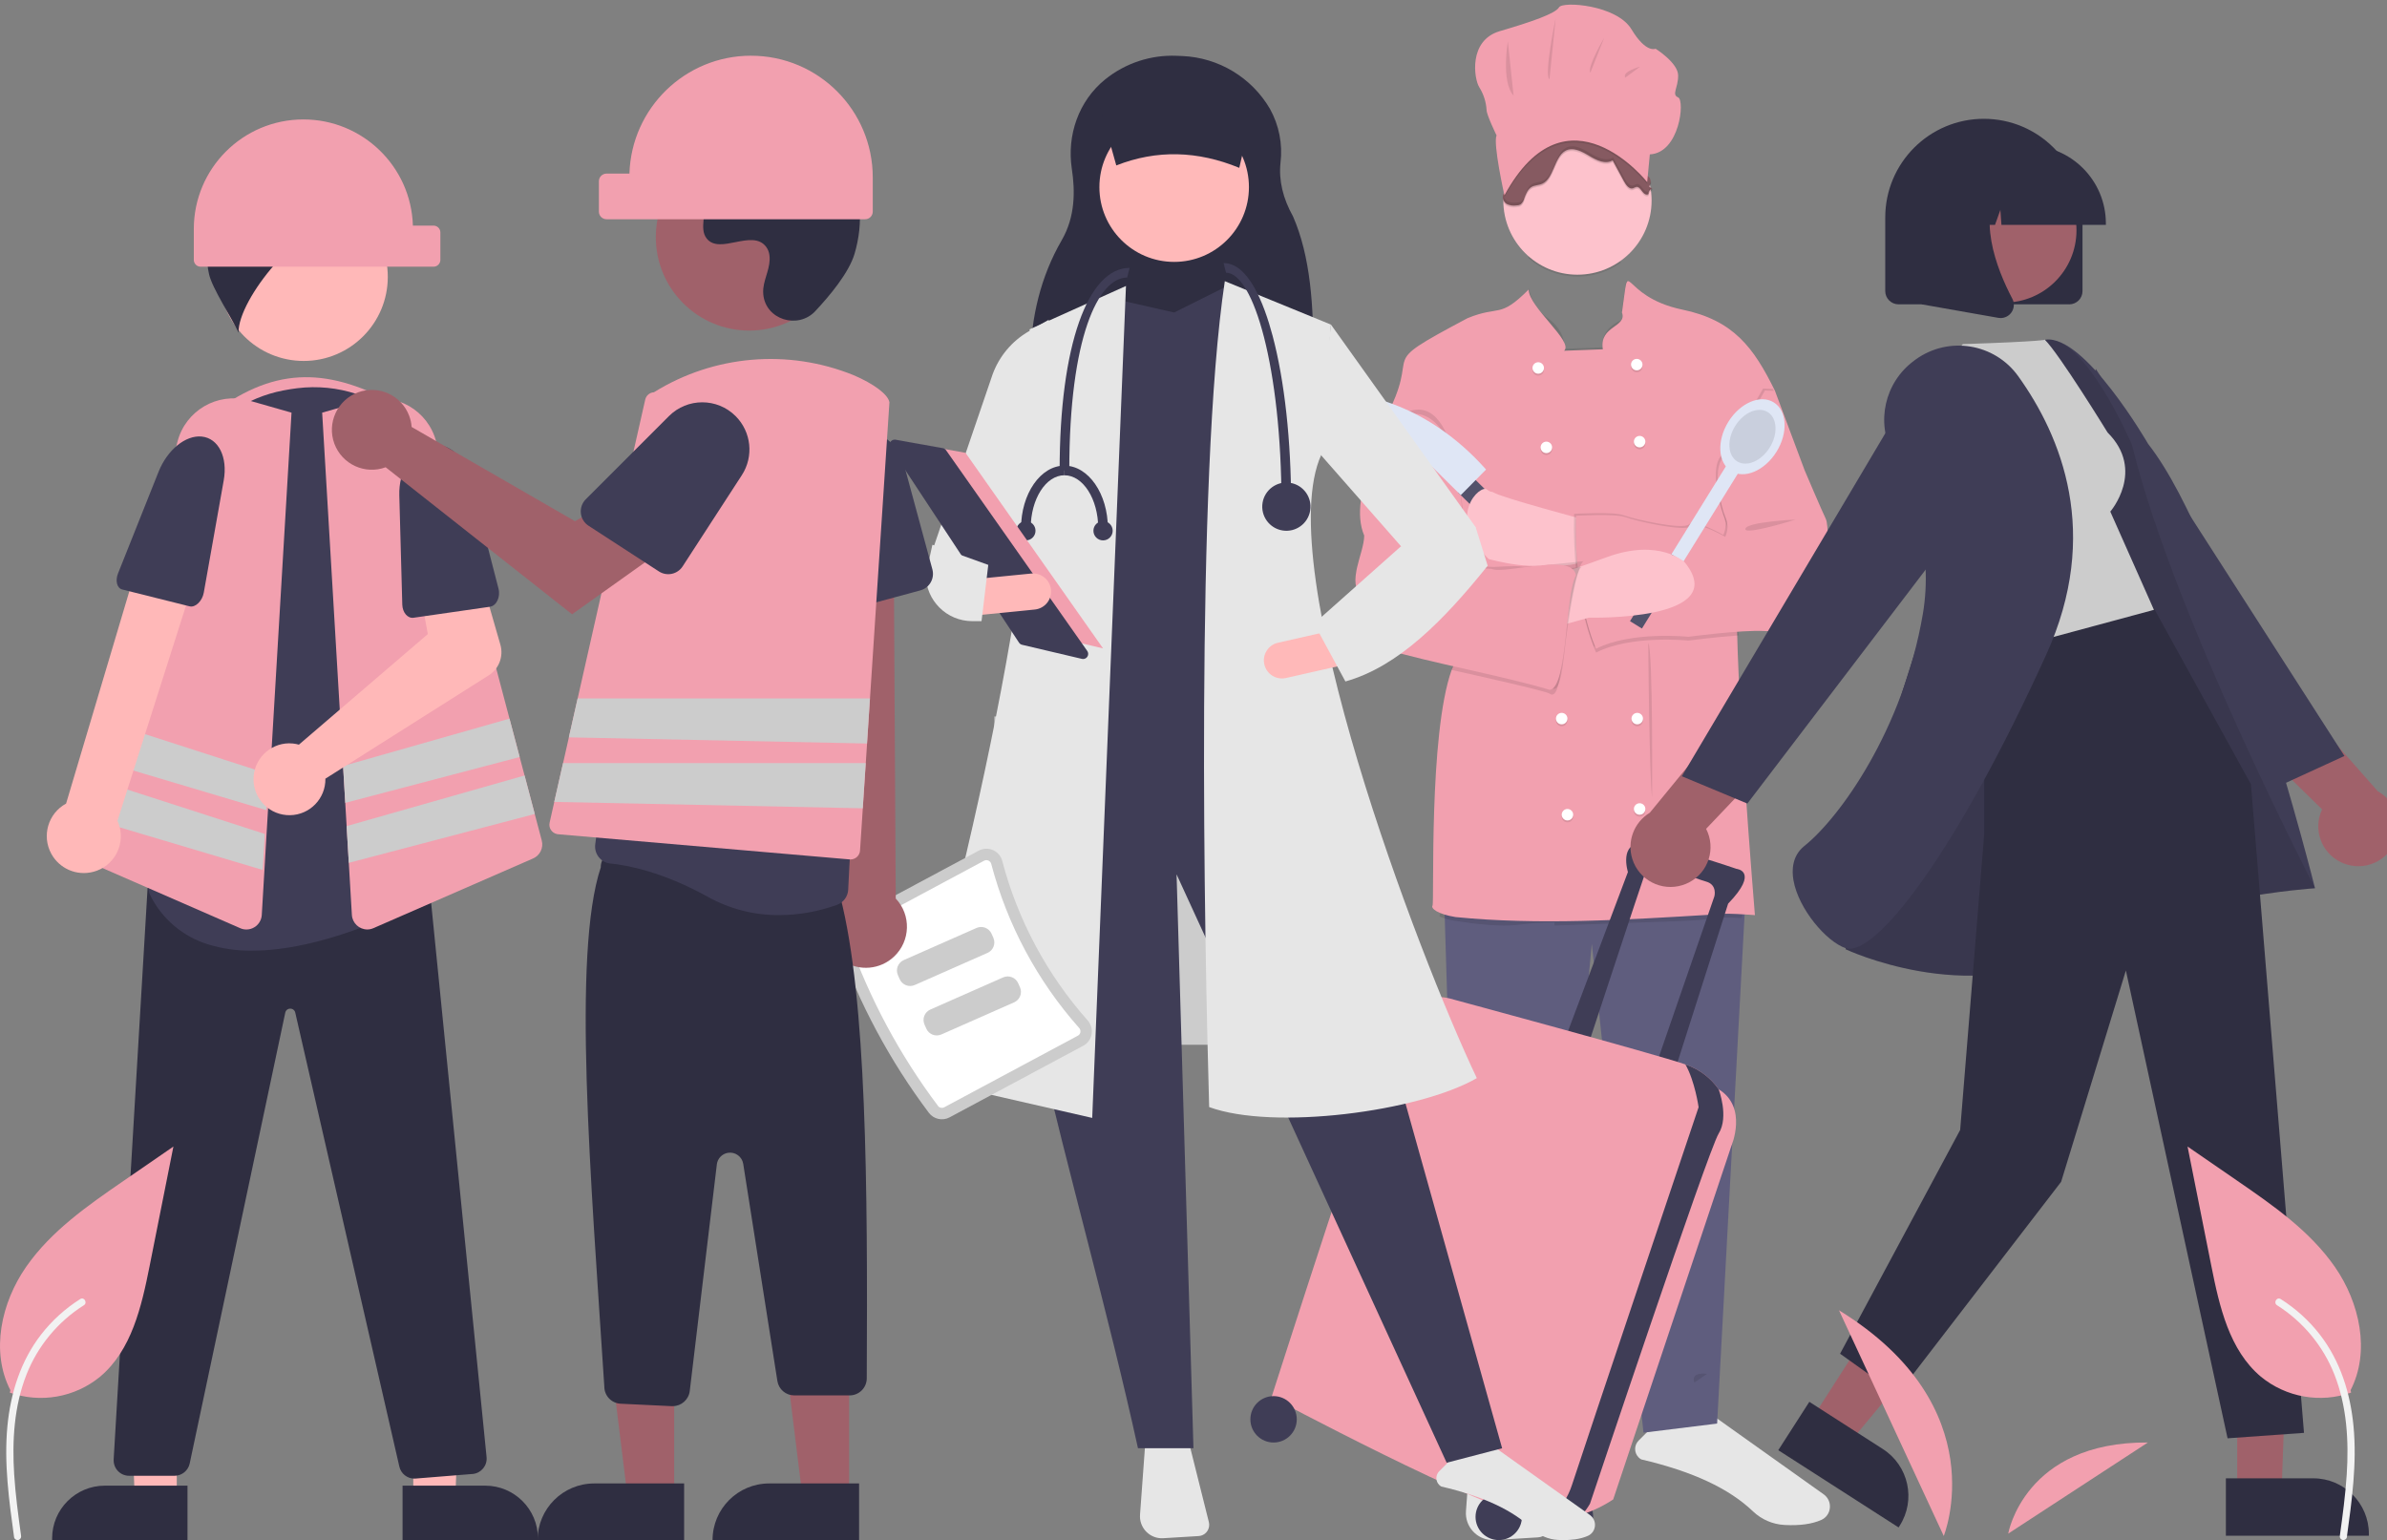<svg xmlns="http://www.w3.org/2000/svg" id="Layer_1" viewBox="0 0 874.73 564.4"><rect x="0" y="0" width="874.73" height="564.4" fill="#808080" stroke="none"/><defs><style>.cls-1,.cls-2{opacity:.1;}.cls-3{fill:#f2f2f2;}.cls-4{fill:#e6e6e6;}.cls-5{fill:#fff;}.cls-6{fill:#f2a0af;}.cls-7{fill:#ffb9b9;}.cls-8{fill:#ffb8b8;}.cls-9{fill:#fdc2cc;}.cls-10{fill:#a0616a;}.cls-11{fill:#865a61;}.cls-12{fill:#ccc;}.cls-13{fill:#dfe6f5;}.cls-14{fill:#3f3d56;}.cls-15{fill:#53526b;}.cls-16{fill:#2f2e41;}.cls-17{fill:#5f5d7e;}.cls-2{isolation:isolate;}</style></defs><g><path class="cls-6" d="M151.34,170.53H81.06v-21.34c22.21-15.46,41.89-14.11,67.77,1.26l2.51,20.08Z"></path><polygon class="cls-8" points="64.78 549.49 49.4 549.48 47.1 490.14 64.79 490.14 64.78 549.49"></polygon><path class="cls-16" d="M68.71,564.4H19.1v-.63c0-10.66,8.65-19.31,19.31-19.31h30.3s0,19.94,0,19.94Z"></path><polygon class="cls-8" points="151.45 549.49 166.83 549.48 169.13 490.14 151.44 490.14 151.45 549.49"></polygon><path class="cls-16" d="M147.52,544.46h30.3s0,0,0,0c10.66,0,19.31,8.64,19.31,19.31h0v.63h-49.61s0-19.94,0-19.94Z"></path><path class="cls-16" d="M151.85,541.88c-2.64,0-4.93-1.84-5.51-4.42l-38.14-166.34c-.17-.87-.95-1.49-1.84-1.47h0c-.89-.02-1.67,.61-1.83,1.49l-35.02,165.22c-.56,2.6-2.86,4.47-5.53,4.48h-16.68c-3.12,0-5.65-2.53-5.65-5.65,0-.11,0-.22,0-.33l12.43-209.41,5-1.48h.09s98.22,.86,98.22,.86l20.92,209.18c.3,3.1-1.97,5.86-5.07,6.17-.03,0-.07,0-.1,0l-20.84,1.68c-.15,.01-.3,.02-.45,.02Z"></path><circle class="cls-8" cx="111.29" cy="101.46" r="30.82"></circle><path class="cls-14" d="M92.41,348.4c-5.41,.07-10.79-.69-15.97-2.25-9.31-2.81-17.05-9.34-21.38-18.04-.68-1.3-.83-2.81-.42-4.21,3.4-11.6,19.83-71.91,9.35-119.86-2.99-13.46-.38-27.55,7.22-39.05,7.43-11.41,19.17-19.31,32.54-21.89h0c1.74-.34,3.49-.62,5.19-.83,14.81-1.82,29.65,3.06,40.48,13.32,11.15,10.46,17.05,25.35,16.08,40.61l-8.06,129.27c-.11,1.97-1.26,3.74-3.01,4.65-9.28,4.86-37.15,18.27-62.03,18.27Z"></path><path class="cls-16" d="M146.12,78.77c-6.6-16.58-23.88-26.3-41.48-23.32l9.72,7.85c-12.08,.41-24.79-.46-33.41,8.01,2.74-.08,6.34,5.79,9.09,5.72-5.13,.1-9.79,3.71-12.05,8.31-2.1,4.73-2.59,10.02-1.4,15.06,1.01,5.03,8.75,16.82,10.83,21.51-.36-12.26,23.78-41.51,35.57-38.46-5.99,2.22-11.19,6.17-14.94,11.34,8.02-4.05,17.09-5.53,25.98-4.25,2.03,.47,4.12,.58,6.19,.35,4.1-.81,6.76-4.79,5.95-8.89-.23-1.17-.73-2.26-1.47-3.2l1.42-.03Z"></path><path class="cls-6" d="M90.29,340.64c-.78,0-1.55-.16-2.26-.48l-58.48-25.53c-2.57-1.1-3.93-3.93-3.2-6.62l38.72-146.26c2.99-11.3,14.57-18.04,25.87-15.05,.14,.04,.27,.07,.41,.11l15.48,4.42-10.9,184.09c-.11,1.84-1.12,3.52-2.69,4.48-.88,.55-1.9,.84-2.94,.84Z"></path><path class="cls-6" d="M198.53,308.01l-2.57-9.7-3.73-14.11-1.79-6.76-3.73-14.07-26.9-101.62c-2.98-11.29-14.54-18.03-25.83-15.06-.15,.04-.3,.08-.45,.12l-15.47,4.42,7.67,129.48,.79,13.52,.5,8.52h0s.8,13.45,.8,13.45l1.13,19.11c.19,2.98,2.65,5.3,5.63,5.32,.78,0,1.55-.17,2.26-.48l58.48-25.53c2.57-1.1,3.94-3.93,3.2-6.63Z"></path><polygon class="cls-12" points="190.43 277.44 126.52 294.23 125.72 280.72 186.71 263.37 190.43 277.44"></polygon><polygon class="cls-12" points="195.96 298.31 127.82 316.21 127.02 302.77 127.02 302.75 192.23 284.2 195.96 298.31"></polygon><polygon class="cls-12" points="98.35 283.63 97.56 296.89 34.88 278.22 38.55 264.34 98.35 283.63"></polygon><polygon class="cls-12" points="97.05 305.63 33.08 284.98 29.4 298.9 96.27 318.82 97.05 305.63"></polygon><path class="cls-8" d="M34.2,319.5c7.2-1.88,11.52-9.25,9.64-16.45-.2-.77-.47-1.52-.8-2.24l30.07-94.41-21.32-4.47-27.57,92.56c-6.58,3.58-9.01,11.81-5.43,18.38,2.99,5.5,9.37,8.24,15.42,6.62h0Z"></path><path class="cls-14" d="M73.94,159.99h0c6.12,.62,9.57,7.51,8.04,16.08l-7.31,41.14c-.55,3.08-3.09,5.53-5.19,5l-24.71-6.18c-1.9-.48-2.6-3.18-1.52-5.88l14.84-37.22c3.22-8.08,9.92-13.55,15.86-12.94Z"></path><path class="cls-6" d="M111.18,43.77h0c21.69,0,39.46,17.23,40.13,38.91h7.56c1.39,0,2.51,1.12,2.51,2.51v10.04c0,1.39-1.12,2.51-2.51,2.51H73.53c-1.39,0-2.51-1.12-2.51-2.51v-11.3c0-22.18,17.98-40.16,40.16-40.16h0Z"></path><path class="cls-8" d="M107.49,272.5c.69,.08,1.37,.21,2.04,.4l47.25-40.52-2.76-14.87,21.89-7.1,7.45,25.84c1.24,4.29-.51,8.88-4.28,11.26l-59.84,37.86c.12,7.27-5.69,13.27-12.96,13.38-7.27,.12-13.27-5.69-13.38-12.96-.12-7.27,5.69-13.27,12.96-13.38,.55,0,1.09,.02,1.63,.08h0Z"></path><path class="cls-14" d="M156.9,163.39h0c6.54-1.83,13.08,3.15,15.27,11.63l10.51,40.7c.79,3.05-.74,6.29-3.13,6.64l-28,4.03c-2.15,.31-4.05-1.9-4.13-4.81l-1.09-40.05c-.24-8.7,4.23-16.36,10.57-18.13Z"></path></g><g><path class="cls-4" d="M539.48,522.76l-2.27,31.04c-.4,5.44,3.69,10.18,9.13,10.58,.44,.03,.88,.03,1.32,0l15.94-.97c2.78-.17,4.89-2.56,4.73-5.34-.02-.31-.07-.62-.14-.92l-8.85-35.4-19.86,.99Z"></path><path class="cls-4" d="M601.45,534.84c18.76,4.39,32.17,10.63,40.97,19.07,3.14,2.98,7.24,4.74,11.56,4.96,5.52,.29,10.04-.33,13.43-1.84h0c1.77-.78,2.98-2.46,3.15-4.39,.21-1.96-.66-3.87-2.27-5.01l-44.5-31.66-18.9,7.56-4.41,4.41c-1.7,1.71-1.7,4.47,0,6.17,.29,.29,.61,.53,.96,.73h0Z"></path><polygon class="cls-17" points="529.16 327.32 535.3 527.84 566.15 528.02 583.33 345.9 602.26 525.04 629.25 521.71 639.59 330.12 529.16 327.32"></polygon><g><path class="cls-2" d="M593.9,96.28c-10.28,7.37-24.28,6.67-33.77-1.68-.25-4.77-.64-8.3-.64-8.3,0,0,35.41-19.98,34.18,0-.25,3.33-.17,6.67,.23,9.98Z"></path><circle class="cls-9" cx="578.07" cy="73.5" r="27.17"></circle><path class="cls-2" d="M605.24,131.52l-34.53,8.06s-17-14.37-12.8-22.09c1.44-2.65,2.08-7.17,2.3-11.95,.76,4.16,2.99,7.9,6.29,10.55,7.89,5.26,6.66,11.74,6.66,11.74l14.2-.53c-.88-5.78,4.38-8.94,6.14-9.64s.88-3.86,.88-3.86l1.56-10.78c1.89,3.37,4.23,3.42,4.23,3.42l5.08,25.07Z"></path><path class="cls-2" d="M639.59,330.12s-.55,2.58-1.35,6.32c-3.81-.2-8.86-.35-11.1,.16-3.86,.88-19.28,1.23-19.28,1.23l-38.21,1.35v-1.18c-4.4,.04-8.79,.33-13.15,.88-6.49,.88-16.65-.35-23.14-1.4-2-.29-3.95-.81-5.82-1.57,.64-4.61,1.61-8.6,1.61-8.6l110.43,2.8Z"></path><path class="cls-6" d="M636.61,218.81c-1.13,24.84,6.49,116.57,6.49,116.57,0,0-12.09-1.05-15.95-.18-31.89,1.93-63.36,3.9-93.78,.88-6.49-1.05-9.11-3.16-8.41-4.21s-1.46-62.74,7.01-86.35c8.53-18.56-20.44-74.47-24.89-91.22,15.36-27.88-5.27-18.58,30.68-37.68,11.88-4.89,11.56,.36,22.43-10.51,0,6.43,16.66,19.17,12.98,22.43,0,0,14.2-.53,14.2-.53-1.43-8.69,8.95-7.98,7.01-13.5,3.23-22.39-1.52-5.98,22.09-1.05,18.85,3.91,26.19,13.92,34,29.8-1.88,10.38-12.43,67.14-13.85,75.55Z"></path><path class="cls-9" d="M580.52,190.42s-30.32-8.06-33.3-9.99-20.51,9.29,.88,24.54c0,0,26.15,5.43,33.15,0,7-5.43-.72-14.55-.72-14.55Z"></path><path class="cls-2" d="M646.08,142.39l3.68,.18,10.87,29.1s6.49,15.25,7.71,17.7,.7,12.62,0,15.6-5.26,16.13-5.43,19.46-8.41,6.66-16.83,6.14-28.05,2.1-28.05,2.1c0,0-20.97-2.19-33.83,4.38,0,0-8.24-17-7.36-48.73,0,0,14.55-.88,18.23,.53s21.56,5.43,23.84,3.33,12.62,3.86,12.62,3.86c1.06-2.34,1.06-5.02,0-7.36-1.75-4.21-4.73-17.35-.88-21.56s15.43-24.72,15.43-24.72Z"></path><path class="cls-2" d="M637.17,232.87c-8.7,.59-18.43,1.89-18.43,1.89,0,0-20.96-2.19-33.83,4.38,0,0-8.24-17-7.36-48.73,0,0,14.55-.88,18.23,.53s21.56,5.43,23.84,3.33,12.62,3.86,12.62,3.86c1.06-2.34,1.06-5.02,0-7.36-1.75-4.21-4.73-17.35-.88-21.56s15.43-24.72,15.43-24.72l3.42,.16c-1.78,9.66-12.31,66.62-13.59,74.16-.55,3.27-.15,8.7,.55,14.06Z"></path><path class="cls-6" d="M646.78,143.09l3.68,.18,10.87,29.1s6.49,15.25,7.71,17.7,.7,12.62,0,15.6-5.26,16.13-5.43,19.46-8.41,6.66-16.83,6.14-28.05,2.1-28.05,2.1c0,0-20.97-2.19-33.83,4.38,0,0-8.24-17-7.36-48.73,0,0,14.55-.88,18.23,.53s21.56,5.43,23.84,3.33,12.62,3.86,12.62,3.86c1.06-2.34,1.06-5.02,0-7.36-1.75-4.21-4.73-17.35-.88-21.56s15.43-24.72,15.43-24.72Z"></path><rect class="cls-13" x="600.97" y="186.58" width="46.3" height="5.14" transform="translate(134.74 620.21) rotate(-58.23)"></rect><ellipse class="cls-13" cx="642.16" cy="160.02" rx="14.82" ry="10.39" transform="translate(168.05 621.75) rotate(-58.23)"></ellipse><ellipse class="cls-2" cx="642.16" cy="160.02" rx="10.63" ry="7.46" transform="translate(168.05 621.75) rotate(-58.23)"></ellipse><rect class="cls-15" x="592.65" y="214.13" width="28.81" height="5.14" transform="translate(103.24 618.75) rotate(-58.23)"></rect><path class="cls-9" d="M571.58,229.33l10.69-2.98s52.76,1.4,35.06-20.33c0,0-9.29-8.94-28.75-1.75s-24.89,8.06-24.89,8.06l7.89,17Z"></path><circle class="cls-2" cx="563.69" cy="135.55" r="2.1"></circle><circle class="cls-2" cx="599.8" cy="134.33" r="2.1"></circle><circle class="cls-5" cx="563.69" cy="134.85" r="2.1"></circle><circle class="cls-2" cx="566.67" cy="164.65" r="2.1"></circle><circle class="cls-2" cx="600.85" cy="162.55" r="2.1"></circle><circle class="cls-5" cx="566.67" cy="163.95" r="2.1"></circle><circle class="cls-2" cx="599.98" cy="264.05" r="2.1"></circle><circle class="cls-2" cx="572.29" cy="264.05" r="2.1"></circle><circle class="cls-5" cx="599.98" cy="263.35" r="2.1"></circle><circle class="cls-2" cx="574.4" cy="299.27" r="2.1"></circle><circle class="cls-2" cx="600.85" cy="297.17" r="2.1"></circle><circle class="cls-5" cx="574.4" cy="298.57" r="2.1"></circle><circle class="cls-5" cx="572.29" cy="263.35" r="2.1"></circle><circle class="cls-5" cx="600.85" cy="296.47" r="2.1"></circle><circle class="cls-5" cx="599.8" cy="133.62" r="2.1"></circle><circle class="cls-5" cx="600.85" cy="161.85" r="2.1"></circle><path class="cls-2" d="M604.01,235.64s.35,48.03,1.4,56.62c0,0,.38-54.35-1.4-56.62Z"></path><path class="cls-2" d="M658,190.42s-17.88,.8-18.41,3.38,18.41-3.38,18.41-3.38Z"></path><path class="cls-2" d="M625.57,503.48s-6.16-.95-4.66,3.21l4.66-3.21Z"></path><path class="cls-2" d="M511.11,153.61h-3.33l-5.08,18.58s-1.75,6.49-3.51,8.06,1.58,15.95,1.58,15.95c0,0-1.93,10.17-3.51,12.8s2.45,9.11,2.45,9.11l8.06,18.93,21.38,5.61s37.69,8.24,39.44,9.47,3.33-.53,4.56-11.92c1.23-11.39,4.56-33.48,7.19-34.53,0,0-21.03,2.28-22.79,1.93s-10.17,.18-10.17,.18c0,0-11.04-.7-12.8,.35s2.28-5.09,2.28-5.09c.74-2.81,.74-5.77,0-8.58-1.23-4.73-1.93-58.37-25.77-40.84Z"></path><path class="cls-2" d="M579.64,207.77c-2.63,1.05-5.96,23.14-7.19,34.53-1.23,11.39-2.8,13.15-4.56,11.92-1.42-1-26.55-6.62-35.93-8.69,1.48-8.73,2.28-18.48,2.28-18.48l-26.64-71.34h2.8c23.84-17.53,24.54,36.11,25.77,40.84,.74,2.81,.74,5.77,0,8.58,0,0-4.03,6.14-2.28,5.09s12.8-.35,12.8-.35c0,0,8.41-.53,10.17-.18s22.79-1.93,22.79-1.93Z"></path><path class="cls-6" d="M509.43,154.31c-4.39-.84-5.98,16.44-7.44,18.58-2.86,5.31-5.31,15.82-2.06,23.4-.1,6.8-6.63,16.84-.83,22.72,1.27,1.39,6.87,19.41,9.44,19.12,13.52,4.25,44.18,10.01,59.36,14.69,6.63-.76,5.6-34.91,9.62-41.99-1.41-8.59-25.8-.12-31.01-2.37-1.42-.08-11-.61-12.62,.37,4.3-8.19,3.98-70.8-24.47-54.51Z"></path><path class="cls-2" d="M605.31,69.9c-.78,.28-1.28,1.05-1.2,1.88-.72,.63-1.72-.11-2.3-.92-.59-.8-1.25-1.79-2.15-1.68-.42,.13-.83,.31-1.23,.51-1.4,.45-2.59-1.2-3.37-2.64-1.37-2.53-2.73-5.06-4.1-7.59-2.74,1.59-5.98-.08-8.7-1.72s-5.96-3.32-8.71-1.73c-4.03,2.33-4.18,10.09-8.36,12-1.35,.62-2.91,.48-4.16,1.33-1.23,.84-1.9,2.46-2.45,4.01-.2,.88-.69,1.68-1.37,2.26-.44,.23-.92,.35-1.42,.34-1.24,.21-2.51,.03-3.65-.51-1.22-.77-1.75-2.29-1.26-3.65,.03-.07,.07-.14,.11-.2,.45-.54,.85-1.12,1.21-1.73,.42-1.11-.18-2.41-.05-3.62,.22-2.06,2.4-3.15,2.77-5.17,.15-.79,0-1.64,.14-2.44,.02-.1,.05-.21,.08-.31l-1.28,.88c1.44-1.68,2.16-4,3.21-6.04,2.36-4.5,6.46-7.84,11.34-9.23,4.57-1.33,9.4-.97,14.02,.16,4.39,1.09,8.59,2.82,12.47,5.14,1.39,.74,2.62,1.75,3.63,2.95,.85,1.25,1.57,2.58,2.15,3.98,1.36,2.82,5.08,5.43,2.12,5.82-2.46,.33-.22,2.05,1.07,3.22,.29,.23,.54,.5,.74,.81,.44,.9,.38,1.96-.15,2.81-.5,.63,1.52,.76,.83,1.07Z"></path><path class="cls-11" d="M605.31,69.2c-.78,.28-1.28,1.05-1.2,1.88-.72,.63-1.72-.11-2.3-.92-.59-.8-1.25-1.79-2.15-1.68-.42,.13-.83,.31-1.23,.51-1.4,.45-2.59-1.2-3.37-2.64-1.37-2.53-2.73-5.06-4.1-7.59-2.74,1.59-5.98-.08-8.7-1.72s-5.96-3.32-8.71-1.73c-4.03,2.33-4.18,10.09-8.36,12-1.35,.62-2.91,.48-4.16,1.33-1.23,.84-1.9,2.46-2.45,4.01-.2,.88-.69,1.68-1.37,2.26-.44,.23-.92,.35-1.42,.34-1.24,.21-2.51,.03-3.65-.51-1.22-.77-1.75-2.29-1.26-3.65,.03-.07,.07-.14,.11-.2,.45-.54,.85-1.12,1.21-1.73,.42-1.11-.18-2.41-.05-3.62,.22-2.06,2.4-3.15,2.77-5.17,.15-.79,0-1.64,.14-2.44,.02-.1,.05-.21,.08-.31l-1.28,.88c1.44-1.68,2.16-4,3.21-6.04,2.36-4.5,6.46-7.84,11.34-9.23,4.57-1.33,9.4-.97,14.02,.16,4.39,1.09,8.59,2.82,12.47,5.14,1.39,.74,2.62,1.75,3.63,2.95,.85,1.25,1.57,2.58,2.15,3.98,1.36,2.82,5.08,5.43,2.12,5.82-2.46,.33-.22,2.05,1.07,3.22,.29,.23,.54,.5,.74,.81,.44,.9,.38,1.96-.15,2.81-.5,.63,1.52,.76,.83,1.07Z"></path><path class="cls-2" d="M603.89,64.51l-.28,2.95s-29.42-37.29-52.31,4.82c0,0-.11-.51-.3-1.37,.45-.54,.85-1.12,1.21-1.73,.42-1.11-.18-2.41-.05-3.62,.22-2.06,2.4-3.15,2.77-5.17,.15-.79,0-1.64,.14-2.44,.02-.1,.05-.21,.08-.31l-1.28,.88c1.44-1.68,2.16-4,3.21-6.04,2.36-4.5,6.46-7.84,11.34-9.23,4.57-1.33,9.4-.97,14.02,.16,4.39,1.09,8.59,2.82,12.47,5.14,1.39,.74,2.62,1.75,3.63,2.95,.85,1.25,1.57,2.58,2.15,3.98,1.36,2.82,5.08,5.43,2.12,5.82-2.46,.33-.22,2.05,1.07,3.22Z"></path><g class="cls-1"><path d="M604.62,68.81c-.29,.33-.42,.78-.33,1.21-.72,.63-1.72-.11-2.3-.92-.59-.8-1.25-1.79-2.15-1.68-.42,.13-.83,.31-1.23,.51-1.4,.45-2.59-1.2-3.37-2.64-1.37-2.53-2.73-5.06-4.1-7.59-2.74,1.59-5.98-.08-8.7-1.72s-5.96-3.32-8.71-1.73c-4.03,2.33-4.18,10.09-8.36,12-1.35,.62-2.91,.48-4.16,1.33-1.23,.84-1.9,2.46-2.45,4.01-.2,.88-.69,1.68-1.37,2.26-.44,.23-.92,.35-1.42,.34-1.24,.21-2.51,.03-3.65-.51-.68-.45-1.17-1.14-1.37-1.93-.29,1.29,.26,2.61,1.37,3.33,1.13,.54,2.41,.72,3.65,.51,.49,0,.98-.12,1.42-.34,.69-.59,1.17-1.38,1.37-2.26,.55-1.55,1.22-3.17,2.45-4.01,1.25-.85,2.81-.72,4.16-1.33,4.18-1.91,4.33-9.68,8.36-12,2.75-1.59,5.99,.08,8.71,1.73s5.96,3.32,8.7,1.72c1.37,2.52,2.73,5.05,4.1,7.59,.79,1.44,1.97,3.09,3.37,2.64,.39-.21,.8-.38,1.23-.51,.89-.11,1.56,.88,2.15,1.68,.58,.81,1.58,1.55,2.3,.92-.08-.83,.41-1.6,1.2-1.88,.55-.25-.62-.38-.87-.74Z"></path><path d="M602.32,61.81c.21-.09,.43-.14,.66-.17,1.3-.17,1.31-.78,.79-1.64-.25,.13-.52,.21-.79,.24-1.41,.19-1.27,.83-.66,1.57Z"></path><path d="M605.01,67.68c.1-.45,.1-.92,0-1.37-.06,.28-.18,.54-.36,.77-.22,.28,.05,.46,.36,.6Z"></path><path d="M552.37,65.66c-.01,.08-.03,.16-.04,.24-.03,.63,.02,1.26,.14,1.88,.08-.71,.05-1.43-.1-2.13Z"></path><path d="M555.21,57.11c-.33,.63-.72,1.21-1.18,1.76l1.13-.78c0-.33,0-.65,.04-.98Z"></path></g><path class="cls-6" d="M551.3,71.57s-4.23-18.91-2.88-21.95c0,0-3.65-7.49-3.65-9.28-.18-2.98-1.1-5.86-2.69-8.39-1.92-3.03-4.04-17.13,7.5-20.52s20.38-6.42,21.73-8.74,21.15-.89,26.54,8.03c5.38,8.92,8.85,7.14,8.85,7.14,0,0,8.27,5.17,8.27,9.81s-2.5,6.96,0,8.03,.58,20.34-10.38,20.88l-.96,10.17s-29.42-37.29-52.31,4.82Z"></path><path class="cls-2" d="M552.56,15.13s-2.54,14.9,2.1,19.9l-2.1-19.9Z"></path><path class="cls-2" d="M570.09,6.63s-4.38,20.77-2.28,22.44l2.28-22.44Z"></path><path class="cls-2" d="M587.88,13.82s-6.4,10.87-5.08,12.8l5.08-12.8Z"></path><path class="cls-2" d="M601.03,24.42s-6.84,1.84-5.43,4.03l5.43-4.03Z"></path><polygon class="cls-15" points="534.26 180.41 539.72 174.89 555.16 190.15 549.7 195.67 535.5 181.64 534.26 180.41"></polygon><path class="cls-13" d="M498.44,145s23.9,2.03,46.14,27.07l-9.27,9.38-36.87-36.45Z"></path><path class="cls-9" d="M570.12,189.77s-22.97-8.37-25.23-10.38-15.53,9.65,.66,25.48c0,0,19.81,5.64,25.11,0s-.54-15.11-.54-15.11Z"></path></g></g><g><path class="cls-10" d="M860.31,316.91c7.8,2.17,15.87-2.4,18.04-10.2,1.81-6.52-1.08-13.44-7-16.73l-31.1-35.28-26.3,5.68,37,36.24c-3.44,7.28-.32,15.96,6.96,19.4,.78,.37,1.58,.66,2.41,.89h0Z"></path><polygon class="cls-14" points="757.99 190.59 835.5 287.89 859.13 277.05 768.02 135.2 757.99 190.59"></polygon><circle class="cls-14" cx="575.31" cy="555.7" r="8.5"></circle><path class="cls-14" d="M581.49,384.51s20.1-61.06,21.64-65.31,17.78,2.71,22.03,3.86,3.09,5.41,3.09,5.41l-21.64,62.6,6.57,3.09,20.1-62.99c11.59-11.98,3.09-12.75,3.09-12.75,0,0-24.73-8.5-34.01-9.27s-5.8,10.43-5.8,10.43l-22.41,59.51,7.34,5.41Z"></path><path class="cls-6" d="M629.8,399.19h0c-2.85-4.09-6.9-7.2-11.59-8.89-.17-.06-.36-.13-.58-.21-10.65-3.72-84.83-23.75-84.83-23.75,0,0-14.68-5.41-21.25,9.27s-45.6,136.42-45.6,136.42c0,0,76.34,40.82,98.59,45.27,1.37,.33,2.79,.44,4.2,.33,3.78-.52,7.51-1.41,11.12-2.65,3.99-1.3,7.79-3.14,11.3-5.46l43.28-129.46s6.18-14.3-4.64-20.87Z"></path><path class="cls-14" d="M629.8,399.19h0c-2.85-4.09-6.9-7.2-11.59-8.89-.17-.06-.36-.13-.58-.21,3.5,6.14,4.83,15.67,4.83,15.67,0,0-42.51,126.37-46.37,138.35-2.94,9.13-8.88,12.23-11.54,13.19,1.37,.33,2.79,.44,4.2,.33,3.78-.52,7.51-1.41,11.12-2.65,1.06-1.21,1.99-2.52,2.79-3.91,0,0,43.28-129.46,47.15-135.64,3.86-6.18,0-16.23,0-16.23Z"></path><circle class="cls-14" cx="549.22" cy="555.9" r="8.5"></circle><circle class="cls-14" cx="466.71" cy="520.15" r="8.5"></circle><path class="cls-10" d="M616.57,324.37c-7.71,2.44-15.95-1.83-18.39-9.55-2.04-6.46,.6-13.47,6.4-16.97l29.82-36.37,26.49,4.74-35.68,37.53c3.69,7.15,.89,15.94-6.26,19.64-.76,.39-1.56,.72-2.38,.97h0Z"></path><polygon class="cls-10" points="819.84 484.4 838.31 484.11 836.09 547.08 819.84 547.08 819.84 484.4"></polygon><path class="cls-16" d="M815.7,541.77h32s0,0,0,0c11.26,0,20.39,9.13,20.39,20.39v.66h-52.4s0-21.05,0-21.05Z"></path><polygon class="cls-10" points="697.52 467.7 717.7 480.66 677.34 529.22 663.66 520.44 697.52 467.7"></polygon><path class="cls-16" d="M663.04,513.74l26.93,17.29h0c9.48,6.09,12.23,18.7,6.14,28.18l-.36,.56-44.09-28.31,11.38-17.72Z"></path><path class="cls-14" d="M690.33,275.43s44.84-148.93,59.25-150.94,37.63,38.21,37.63,38.21c30.1,38.41,61.14,162.82,61.14,162.82,0,0-51.75,3.24-89.57,23.36s-82.47-1.02-82.47-1.02l14.02-72.44Z"></path><path class="cls-2" d="M690.33,275.43s44.84-148.93,59.25-150.94,31.73,38.62,31.73,38.62c15,62,67.04,162.41,67.04,162.41,0,0-51.75,3.24-89.57,23.36-37.83,20.13-82.47-1.02-82.47-1.02l14.02-72.44Z"></path><polygon class="cls-16" points="727.12 230.87 727.12 305.71 718.31 414.11 674.31 496.11 695.31 511.11 755.31 433.11 779.04 355.66 816.31 527.11 844.31 525.11 824.87 287.4 787.97 220.49 727.12 230.87"></polygon><path class="cls-12" d="M772.33,158.49c14,14,1,29,1,29l16,36-63,17-22.02-98.38,15-16c30-1,30.02-1.62,30.02-1.62,5.26,5.14,23,34,23,34Z"></path><path class="cls-14" d="M701.43,132.18h0c-10.77,7.92-14.08,22.54-7.78,34.33,7.22,13.78,14.98,35.12,10.98,58.55-7.24,42.4-30.47,74.62-43.4,84.96-4.5,3.6-4.66,8.85-4,12.61,1.85,10.52,12.05,22.46,19.1,24.85,.48,.16,.97,.24,1.47,.23,11.46,0,39.66-36.5,72.06-107.81,20.18-44.41,5.53-80.02-10.3-102.07-8.68-12.05-25.48-14.77-37.53-6.1-.08,.06-.17,.12-.25,.18l-.35,.26Z"></path><polygon class="cls-14" points="731.31 175.11 640.33 294.49 616.33 284.49 702.33 139.49 731.31 175.11"></polygon><path class="cls-16" d="M758.3,111.53h-62.58c-2.68,0-4.85-2.18-4.86-4.86v-26.97h0c0-19.96,16.17-36.15,36.13-36.16,19.96,0,36.15,16.17,36.16,36.13v27.01c0,2.68-2.18,4.85-4.86,4.86Z"></path><circle class="cls-10" cx="734.44" cy="84.4" r="26.5"></circle><path class="cls-16" d="M771.71,82.4h-38.27l-.39-5.49-1.96,5.49h-5.89l-.78-10.89-3.89,10.89h-11.4v-.54c.02-15.78,12.81-28.57,28.59-28.59h5.4c15.78,.02,28.57,12.81,28.59,28.59v.54Z"></path><path class="cls-16" d="M733.13,116.56c-.29,0-.58-.03-.86-.08l-28.02-4.94v-46.31h30.84l-.76,.89c-10.62,12.39-2.62,32.48,3.1,43.36,.86,1.63,.71,3.6-.38,5.08-.91,1.26-2.37,2-3.92,2Z"></path></g><g><rect class="cls-12" x="364.4" y="262.56" width="107.6" height="120.32"></rect><path class="cls-4" d="M419.62,529.84l-1.85,25.27c-.32,4.43,3.01,8.29,7.44,8.61,.36,.03,.72,.03,1.07,0l12.98-.79c2.26-.14,3.98-2.08,3.85-4.34-.02-.25-.05-.5-.11-.75l-7.21-28.82-16.17,.81Z"></path><path class="cls-4" d="M528.19,544.78c15.28,3.57,26.19,8.65,33.36,15.53,2.55,2.43,5.89,3.86,9.41,4.04,4.5,.24,8.17-.27,10.94-1.5h0c1.44-.64,2.42-2,2.57-3.57,.17-1.59-.54-3.15-1.85-4.08l-36.23-25.78-15.39,6.16-3.59,3.59c-1.39,1.39-1.39,3.64,0,5.03,.23,.23,.5,.43,.78,.59h0Z"></path><path class="cls-16" d="M481.18,132.17l-103.56-.96c.26-15.08,3.77-29.9,11.44-43.15,5.04-8.71,4.93-18.18,3.72-26.16-1.87-12.32,2.48-24.92,12.17-32.76,7.4-6,16.74-9.09,26.26-8.69l2.01,.08c13.31,.55,25.43,7.84,32.15,19.34,3.36,6.04,4.72,13,3.87,19.86-.66,6.46,.91,12.98,4.59,19.57,6.34,14.46,7.71,32.96,7.36,52.87Z"></path><path class="cls-14" d="M550.47,530.76l-20.33,5.3-98.98-215.63,6.19,210.32h-20.33c-21.72-98.95-60.93-213.15-43.3-249.21l105.16-6.19,71.58,255.39Z"></path><circle class="cls-7" cx="430.28" cy="68.58" r="27.4"></circle><polygon class="cls-14" points="482.42 283.32 383.45 290.39 393.61 114.97 410.84 110.11 430.28 114.53 449.73 104.81 462.1 109.23 482.42 283.32"></polygon><path class="cls-4" d="M400.24,409.69l-67.6-15.47c20.1-66.66,56.32-219.16,44.63-273.51l35.35-15.91-12.37,304.88Z"></path><path class="cls-4" d="M367.54,217.04l-25.63-15.91,21.86-64.01c2.44-6.61,7.11-12.15,13.2-15.68l7.36-4.26-4.42,64.51-12.37,35.35Z"></path><path class="cls-4" d="M541.19,395.11c-21.34,12.34-74.67,19.23-98.09,10.6-1.72-60.23-5.1-230.6,5.74-302.67l38.88,15.91-3.53,47.72c-18.59,40.82,35.39,183.01,57,228.44Z"></path><polygon class="cls-4" points="538.1 209.09 514.24 201.13 482.42 164.9 487.73 118.95 540.75 193.18 538.1 209.09"></polygon><path class="cls-7" d="M463.32,243.48c.81,3.57,4.36,5.8,7.93,5l20.25-4.59-2.93-12.93-20.25,4.59c-3.57,.81-5.81,4.36-5,7.93h0Z"></path><path class="cls-16" d="M454.14,61.51c-15.22-6.26-30.24-6.71-45.07-.88l-6.19-22.09h56.56l-5.3,22.98Z"></path><path class="cls-4" d="M481.54,228.53l11.49,21.21c19.32-5.39,36.07-22.38,52.14-42.42l-4.42-14.14-27.4,7.07-31.81,28.28Z"></path><path class="cls-14" d="M473.14,184.78h-3.53c0-50-10.29-84.84-20.33-84.84l-.88-3.53c9,0,14.73,14.5,17.96,26.67,4.38,16.49,6.78,38.41,6.78,61.71Z"></path><path class="cls-14" d="M391.84,172.41h-3.53c0-45.79,10.37-74.23,25.63-74.23l-.88,3.53c-10.56,0-21.21,21.86-21.21,70.7Z"></path><circle class="cls-14" cx="471.38" cy="185.67" r="8.84" transform="translate(212.6 621.22) rotate(-80.78)"></circle><path class="cls-14" d="M377.7,193.62h-3.53c0-12.67,7.14-22.98,15.91-22.98v3.53c-6.82,0-12.37,8.72-12.37,19.44Z"></path><path class="cls-14" d="M405.98,193.62h-3.53c0-10.72-5.55-19.44-12.37-19.44v-3.53c8.77,0,15.91,10.31,15.91,22.98Z"></path><circle class="cls-14" cx="404.22" cy="194.51" r="3.53"></circle><circle class="cls-14" cx="375.94" cy="194.51" r="3.53"></circle><polygon class="cls-6" points="331.75 162 353.81 165.94 404.22 237.62 377.43 231.31 331.75 162"></polygon><path class="cls-14" d="M327.84,161.12c-1.04,.02-1.86,.87-1.85,1.9,0,.36,.11,.7,.31,1l47.12,71.49c.26,.4,.67,.68,1.13,.79l21.92,5.16c1.01,.24,2.01-.39,2.25-1.39,.12-.52,.02-1.07-.29-1.51l-51.74-73.56c-.28-.4-.72-.68-1.2-.77l-17.31-3.09c-.12-.02-.23-.03-.35-.03Z"></path><path class="cls-7" d="M357.23,212.24l1.31,13.19,20.67-2.05c3.64-.37,6.3-3.61,5.93-7.26-.36-3.64-3.6-6.29-7.24-5.93l-20.67,2.05Z"></path><path class="cls-4" d="M339.26,210.71c.06,9.36,7.66,16.92,17.03,16.93h3.4l2.47-20.62-20.48-7.37-2.42,11.06Z"></path></g><g><path id="bbb65a06-4388-4569-87f8-fdcf21a5aae9-1052" class="cls-6" d="M3.61,510.37c11.28,3.96,23.8,1.76,33.05-5.82,11.57-9.71,15.21-25.72,18.16-40.54l8.73-43.83-18.28,12.59c-13.15,9.05-26.59,18.4-35.7,31.51-9.11,13.11-13.08,31.02-5.76,45.21"></path><path id="b60b4bdd-1468-4587-b387-9dd74123fc14-1053" class="cls-3" d="M5.17,563.44c-1.85-13.48-3.75-27.13-2.46-40.76,1.15-12.1,4.84-23.92,12.36-33.61,3.99-5.13,8.84-9.53,14.34-13,1.43-.9,2.75,1.37,1.33,2.27-9.52,6.02-16.88,14.9-21.02,25.37-4.58,11.64-5.31,24.33-4.52,36.7,.48,7.48,1.49,14.91,2.51,22.33,.17,.7-.23,1.41-.92,1.62-.7,.19-1.42-.22-1.62-.92h0Z"></path></g><g><path id="bbb65a06-4388-4569-87f8-fdcf21a5aae9-1052-2" class="cls-6" d="M861.38,509.48c7.31-14.19,3.34-32.09-5.76-45.21-9.11-13.11-22.55-22.46-35.7-31.51l-18.28-12.59,8.73,43.83c2.95,14.82,6.58,30.83,18.16,40.54,9.24,7.58,21.77,9.78,33.05,5.82"></path><path id="b60b4bdd-1468-4587-b387-9dd74123fc14-1053-2" class="cls-3" d="M860,563.44c-.2,.7-.92,1.11-1.62,.92-.69-.21-1.09-.92-.92-1.62,1.02-7.42,2.03-14.85,2.51-22.33,.8-12.37,.06-25.06-4.52-36.7-4.14-10.47-11.51-19.35-21.02-25.37-1.43-.9-.11-3.17,1.33-2.27,5.5,3.47,10.36,7.86,14.34,13,7.52,9.69,11.21,21.51,12.36,33.61,1.3,13.63-.61,27.28-2.46,40.76h0Z"></path><path id="bb361191-ab63-4eee-8f74-e0c90ef218a4-1054" class="cls-6" d="M673.9,480.18c57.61,35.45,38.4,82.72,38.4,82.72l-38.4-82.72Z"></path><path id="a8c2400c-de96-4d85-b082-a15f0836198d-1055" class="cls-6" d="M787.11,528.64c-45.34-.29-51.19,33.4-51.19,33.4l51.19-33.4Z"></path></g><g><path class="cls-12" d="M340.41,407.85c-14.31-19.04-25.63-40.16-33.56-62.63-.95-2.78,.25-5.83,2.83-7.22l48.99-26.25c1.61-.87,3.52-.94,5.19-.21,1.7,.74,2.97,2.22,3.43,4.02,5.7,21.65,16.42,41.65,31.28,58.39,1.24,1.38,1.77,3.26,1.45,5.08-.31,1.8-1.44,3.35-3.05,4.21l-48.99,26.25c-2.59,1.38-5.79,.69-7.58-1.64Z"></path><path class="cls-5" d="M343.75,405.33c.54,.68,1.49,.87,2.26,.47l48.99-26.25c.48-.25,.82-.71,.91-1.25,.1-.57-.06-1.15-.45-1.57-15.3-17.23-26.34-37.82-32.21-60.11-.14-.56-.53-1.02-1.06-1.25-.5-.22-1.07-.2-1.55,.06l-48.98,26.25c-.77,.41-1.13,1.31-.86,2.14,7.78,22.06,18.9,42.8,32.96,61.5h0Z"></path><path class="cls-12" d="M361.89,349.21l-26.68,11.78c-2.11,.93-4.58-.03-5.51-2.14l-.66-1.49c-.93-2.11,.03-4.58,2.14-5.51l26.68-11.78c2.11-.93,4.58,.03,5.51,2.14l.66,1.49c.93,2.11-.03,4.58-2.14,5.51Z"></path><path class="cls-12" d="M371.64,367.33l-26.68,11.78c-2.11,.93-4.58-.03-5.51-2.14l-.66-1.49c-.93-2.11,.03-4.58,2.14-5.51l26.68-11.78c2.11-.93,4.58,.03,5.51,2.14l.66,1.49c.93,2.11-.03,4.58-2.14,5.51Z"></path><path class="cls-10" d="M309.07,352.23c-6.95-4.47-8.97-13.74-4.49-20.69,.48-.74,1.02-1.44,1.62-2.09l-11.25-159.67,32.41,3.14,.89,156.37c5.71,6.05,5.43,15.57-.62,21.28-5.06,4.78-12.73,5.46-18.56,1.66h0Z"></path><path class="cls-14" d="M302.28,223.44c-1.54-1.11-2.49-2.85-2.59-4.74l-2.37-43.03c-.53-9.53,6.77-17.68,16.3-18.21,8.15-.45,15.5,4.86,17.63,12.73l10.43,38.48c.9,3.34-1.07,6.79-4.41,7.69l-29.67,8.05c-1.83,.5-3.78,.14-5.31-.97Z"></path><polygon class="cls-10" points="247.05 548.53 229.96 548.53 221.83 482.62 247.05 482.62 247.05 548.53"></polygon><path class="cls-16" d="M217.75,543.65h32.95v20.75h-53.7c0-11.46,9.29-20.75,20.75-20.75h0Z"></path><polygon class="cls-10" points="311.16 548.53 294.07 548.53 285.94 482.62 311.16 482.62 311.16 548.53"></polygon><path class="cls-16" d="M281.87,543.65h32.95v20.75h-53.7c0-11.46,9.29-20.75,20.75-20.75h0Z"></path><path class="cls-16" d="M246.24,515.33l-18.81-.9c-3.33-.16-5.95-2.89-5.97-6.22-4.96-76.55-11.83-158.62-1.31-190.33-.02-3.46,2.77-6.29,6.23-6.32,.32,0,.63,.02,.94,.06l75.26,10.92c3.07,.43,5.36,3.06,5.37,6.16,9.61,37.54,10.04,105.62,9.68,176.36,.03,3.46-2.76,6.29-6.23,6.32-.02,0-.03,0-.05,0h-20.28c-3.09,.01-5.73-2.24-6.2-5.3l-12.51-79.54c-.42-2.66-2.91-4.48-5.58-4.06-2.16,.34-3.83,2.07-4.09,4.24l-9.93,83.07c-.39,3.15-3.06,5.52-6.23,5.53-.1,0-.2,0-.3,0Z"></path><path class="cls-14" d="M259.48,328.72c-16.59-9.21-29.54-11.64-35.79-12.26-1.68-.16-3.22-1-4.26-2.33-1.06-1.34-1.53-3.05-1.3-4.74l18.03-133.88c2.11-15.92,12.33-29.62,26.99-36.18,14.19-6.52,30.76-5.23,43.76,3.43,.62,.41,1.22,.83,1.82,1.26,15.06,11.03,22.01,30.04,17.61,48.19-11.06,45.24-14.86,119.4-15.51,133.8-.1,2.51-1.71,4.71-4.07,5.58-6.8,2.47-13.98,3.75-21.22,3.78-9.12,.06-18.1-2.24-26.07-6.65Z"></path><circle class="cls-10" cx="274.56" cy="86.92" r="34.23"></circle><path class="cls-16" d="M298.79,114.01c-6.39,6.8-18.25,3.15-19.08-6.14-.07-.72-.06-1.45,.01-2.17,.43-4.12,2.81-7.85,2.24-12.2-.13-1.08-.53-2.11-1.17-3-5.09-6.81-17.04,3.05-21.84-3.12-2.95-3.78,.52-9.74-1.74-13.97-2.98-5.58-11.82-2.83-17.36-5.88-6.16-3.4-5.8-12.86-1.74-18.61,4.95-7.02,13.63-10.76,22.19-11.3s17.08,1.78,25.08,4.89c9.09,3.54,18.1,8.44,23.7,16.43,6.8,9.72,7.46,22.79,4.05,34.15-2.07,6.91-9.13,15.36-14.35,20.91Z"></path><path class="cls-6" d="M325.9,147.29c-.6-2.82-5.74-6.66-13.1-9.8-23.99-9.72-51.19-7.39-73.17,6.27-1.55,.08-2.86,1.2-3.19,2.72l-24.75,109.48-3.22,14.26-2.13,9.44-3.22,14.22-1.71,7.6c-.43,1.88,.76,3.75,2.64,4.18,.15,.03,.3,.06,.45,.07l106.89,9.23c.1,0,.21,.01,.31,.01,1.83-.01,3.34-1.44,3.46-3.26l1.02-15.49,1.09-16.56,.47-7.18,1.07-16.52,7.12-108.49v-.18Z"></path><path class="cls-10" d="M150.51,154.18c.17,.75,.28,1.52,.33,2.29l59.87,34.54,14.55-8.38,15.51,20.31-31.13,22.19-68.31-53.89c-7.58,2.8-15.99-1.07-18.8-8.64-2.8-7.58,1.07-15.99,8.64-18.8,7.58-2.8,15.99,1.07,18.8,8.64,.21,.57,.38,1.15,.52,1.73h0Z"></path><path class="cls-14" d="M212.86,188.07c-.2-1.88,.46-3.76,1.8-5.09l30.47-30.48c6.75-6.75,17.69-6.75,24.44,0,5.77,5.77,6.72,14.78,2.28,21.63l-21.7,33.44c-1.89,2.9-5.77,3.73-8.68,1.85l-25.79-16.74c-1.59-1.03-2.63-2.72-2.82-4.6Z"></path><polygon class="cls-12" points="318.79 255.96 317.72 272.48 208.46 270.22 211.68 255.96 318.79 255.96"></polygon><polygon class="cls-12" points="317.24 279.66 316.16 296.22 203.1 293.88 206.33 279.66 317.24 279.66"></polygon><path class="cls-6" d="M275.23,20.41h0c-24.09,0-43.82,19.13-44.57,43.21h-8.4c-1.54,0-2.79,1.25-2.79,2.79v11.15c0,1.54,1.25,2.79,2.79,2.79h94.78c1.54,0,2.79-1.25,2.79-2.79v-12.54c0-24.63-19.97-44.6-44.6-44.6h0Z"></path></g></svg>